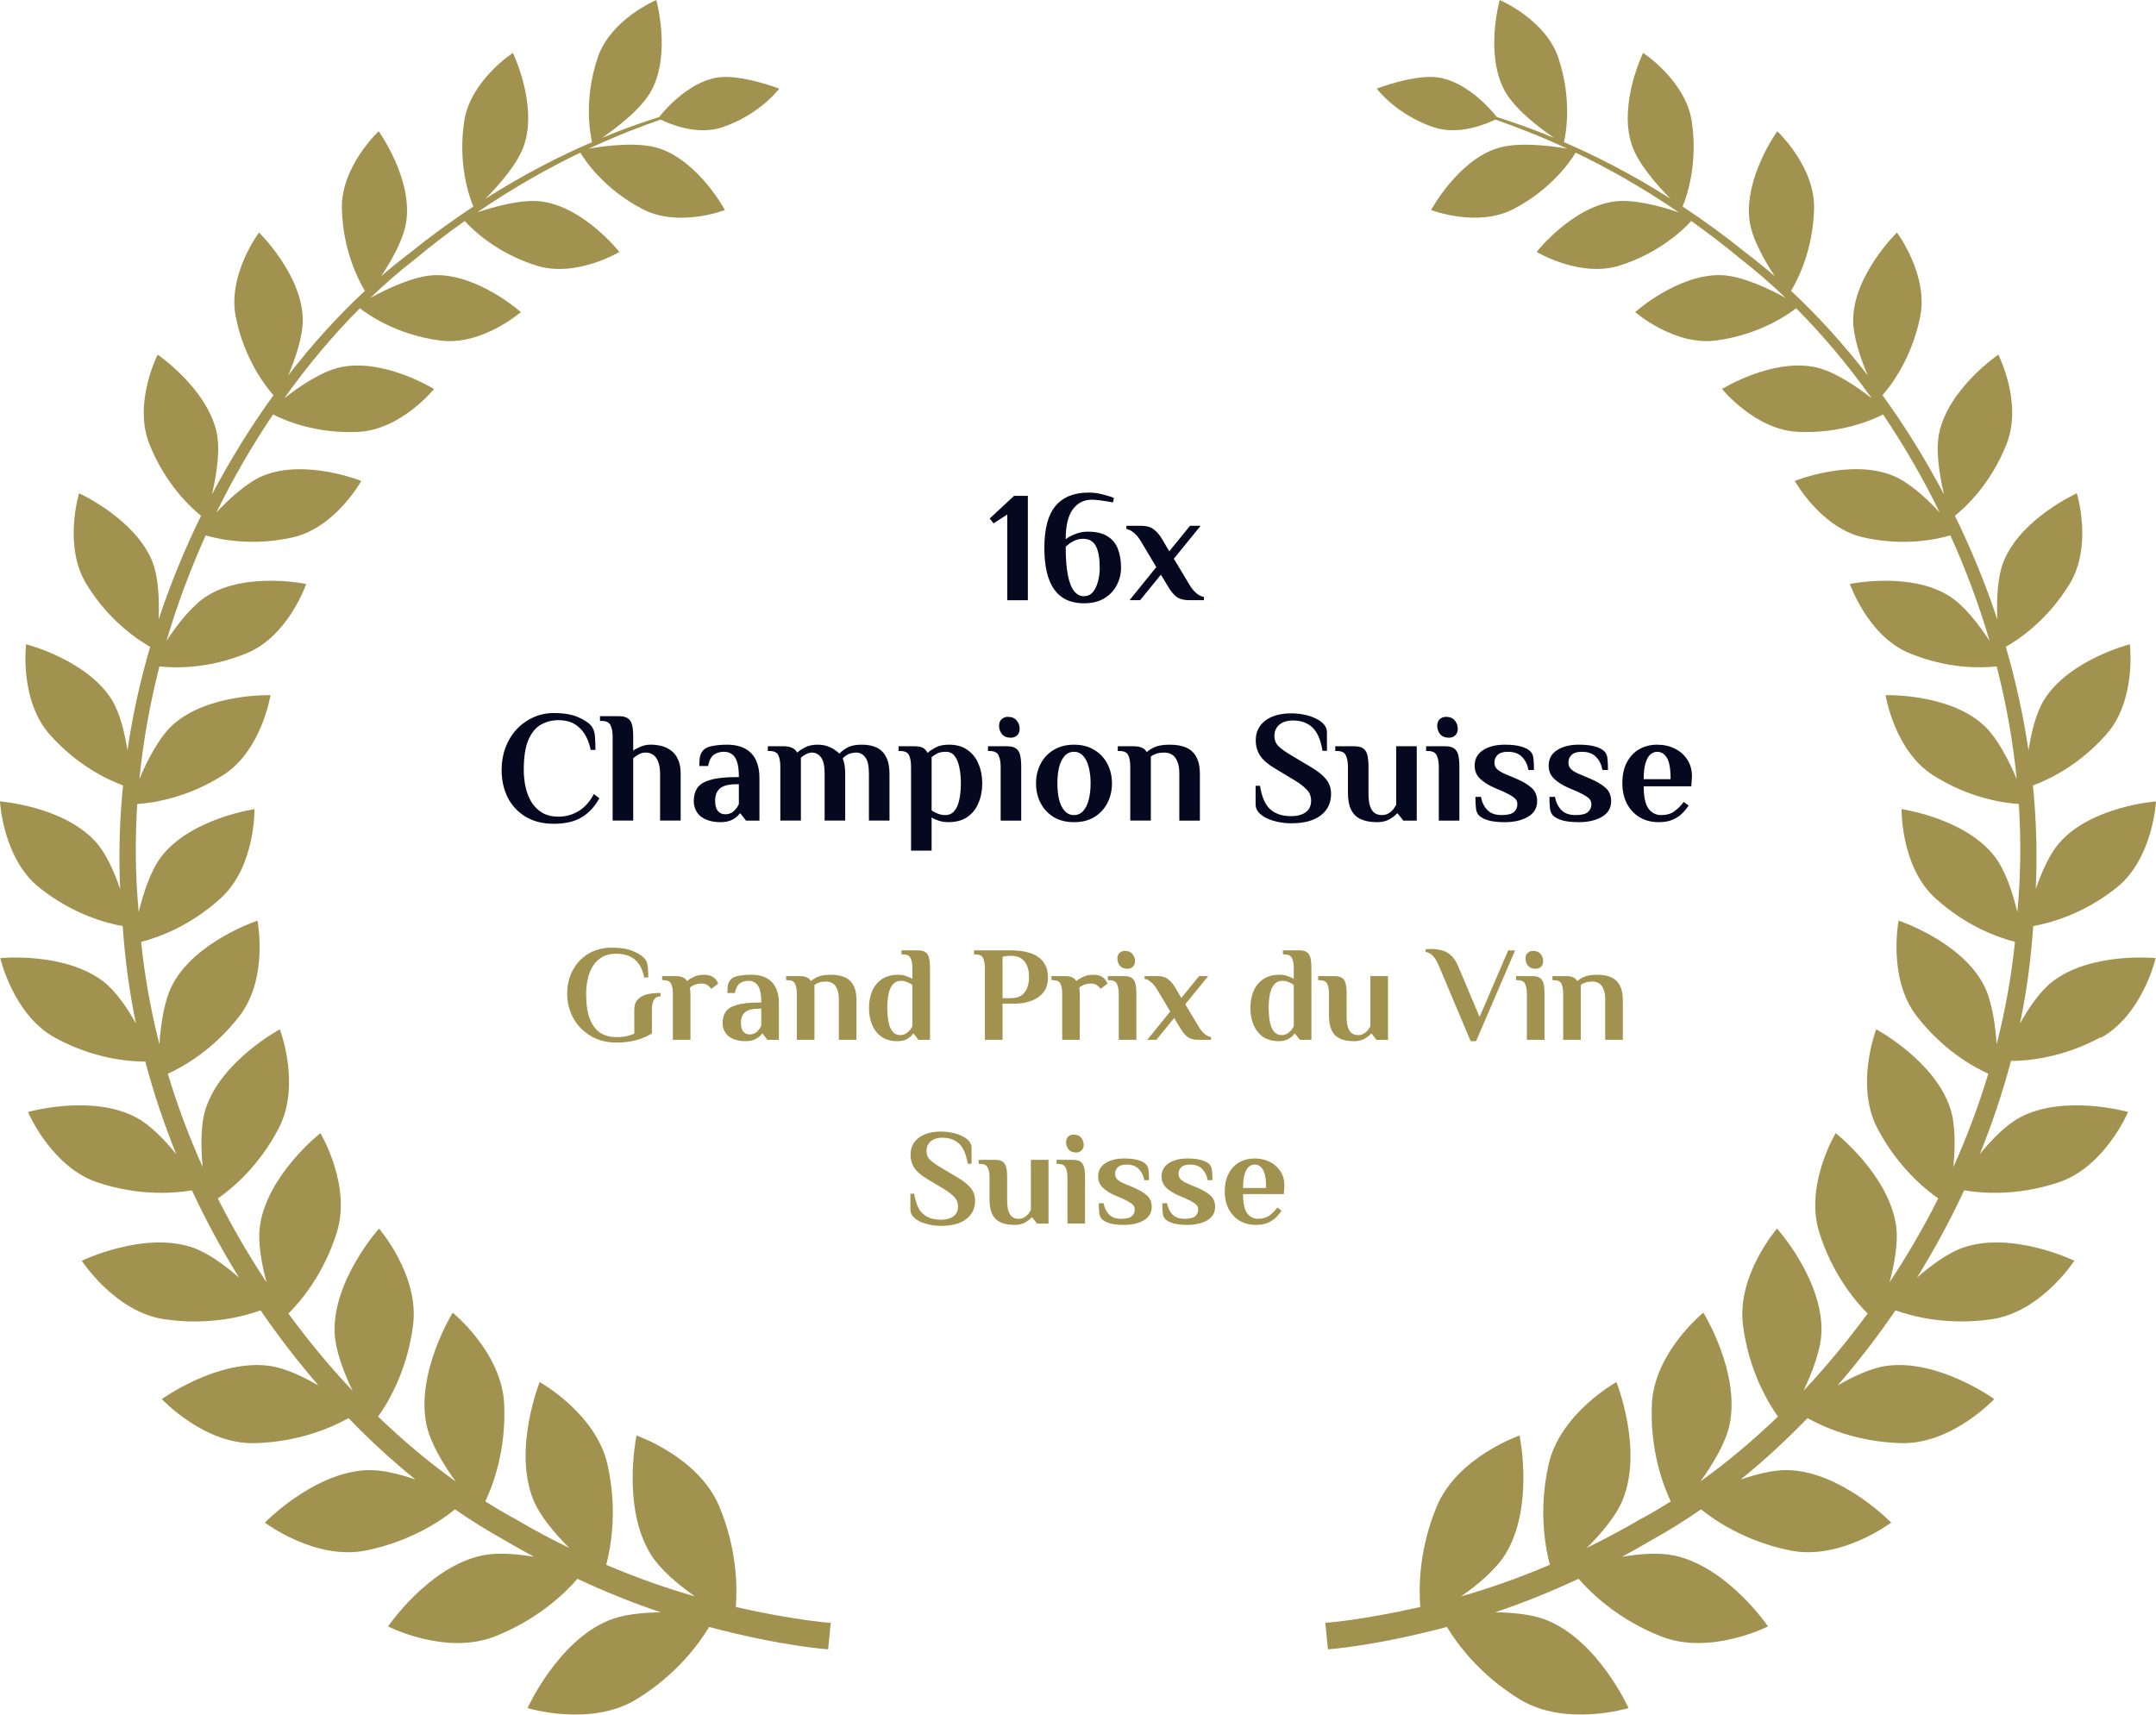 <svg xmlns="http://www.w3.org/2000/svg" xmlns:xlink="http://www.w3.org/1999/xlink" id="Ebene_1" viewBox="0 0 176 140"><defs><clipPath id="clippath"><rect y="0" width="176" height="140" fill="none"></rect></clipPath></defs><g clip-path="url(#clippath)"><g><path d="M171.492,84.734c3.409-1.863,4.48-6.506,4.48-6.506,0,0-5.271-.54-8.446,1.935-.999.774-1.916,2.132-2.627,3.401.54-2.6.9-5.255,1.08-7.954,1.241-.216,4.029-.918,6.809-3.14,2.977-2.376,3.211-7.036,3.211-7.036,0,0-5.172.378-7.817,3.302-.854.945-1.52,2.465-1.996,3.851.134-2.852.045-5.678-.234-8.458,1.178-.432,3.724-1.584,6.008-4.184,2.465-2.798,1.907-7.342,1.907-7.342,0,0-4.938,1.251-6.989,4.517-.674,1.08-1.061,2.699-1.286,4.139-.432-2.879-1.052-5.705-1.853-8.449.989-.558,3.373-2.114,5.208-5.129,1.907-3.122.594-7.405.594-7.405,0,0-4.552,2.042-5.973,5.552-.531,1.305-.585,3.221-.522,4.751-.971-2.933-2.14-5.768-3.463-8.467.81-.648,2.942-2.573,4.237-5.903,1.304-3.338-.693-7.252-.693-7.252,0,0-4.038,2.744-4.821,6.371-.315,1.458.027,3.527.387,5.039-1.52-2.879-3.202-5.597-5.019-8.098.683-.774,2.383-2.996,3.076-6.398.693-3.446-1.898-6.884-1.898-6.884,0,0-3.436,3.338-3.571,6.973-.054,1.431.594,3.293,1.188,4.688-1.988-2.564-4.093-4.886-6.261-6.901.522-.864,1.799-3.293,1.88-6.713.081-3.446-3.004-6.317-3.004-6.317,0,0-2.743,3.806-2.258,7.333.198,1.458,1.233,3.257,2.06,4.508-.774-.666-1.556-1.305-2.339-1.899-1.763-1.422-3.499-2.681-5.19-3.797.306-.738,1.278-3.419.747-6.955-.504-3.338-3.976-5.588-3.976-5.588,0,0-2.006,4.139-.935,7.468.504,1.575,2.141,3.392,3.175,4.436-3.157-2.007-6.107-3.5-8.698-4.616.162-.684.684-3.491-.459-6.892C126.159,1.584,122.426,0,122.426,0c0,0-1.223,4.337.378,7.36.809,1.53,2.905,3.113,4.057,3.896-1.772-.738-3.355-1.287-4.669-1.701-.395-.504-2.338-2.816-4.713-3.221-1.898-.324-5.091.9-5.091.9,0,0,1.529,2.088,4.623,3.149,2.078.711,4.363-.279,5.055-.621,1.601.558,3.598,1.314,5.874,2.375-1.331-.225-4.048-.585-5.739-.027-3.247,1.062-5.379,5.039-5.379,5.039,0,0,3.778,1.449,6.711-.072,3.139-1.629,4.704-3.968,5.091-4.616,2.545,1.224,5.405,2.816,8.419,4.877-1.395-.477-3.697-1.116-5.307-.882-3.454.495-6.297,4.112-6.297,4.112,0,0,3.544,2.133,6.764,1.116,3.266-1.026,5.235-2.951,5.856-3.644,1.331.954,2.698,1.989,4.075,3.131,1.223.954,2.446,2.016,3.643,3.158-1.314-.72-3.553-1.809-5.244-1.863-3.553-.117-7.052,3.014-7.052,3.014,0,0,3.184,2.771,6.593,2.321,3.499-.459,5.819-2.069,6.548-2.636,2.159,2.168,4.237,4.643,6.17,7.351-1.214-.945-3.058-2.213-4.596-2.537-3.553-.747-7.618,1.782-7.618,1.782,0,0,2.707,3.347,6.215,3.5,3.436.153,5.981-.945,6.926-1.422,1.682,2.493,3.238,5.165,4.623,7.999-1.043-1.125-2.5-2.474-3.85-3.014-3.436-1.386-7.978.441-7.978.441,0,0,2.123,3.842,5.622,4.616,3.292.738,5.963.162,7.079-.171,1.241,2.753,2.329,5.642,3.202,8.62-.855-1.305-2.069-2.906-3.319-3.68-3.211-1.997-8.087-.972-8.087-.972,0,0,1.458,4.238,4.831,5.642,3.175,1.323,5.963,1.224,7.15,1.089.774,2.987,1.323,6.065,1.637,9.196-.629-1.485-1.592-3.401-2.743-4.436-2.869-2.573-7.96-2.411-7.96-2.411,0,0,.71,4.517,3.858,6.524,2.978,1.908,5.811,2.285,7.016,2.358.189,2.906.162,5.858-.117,8.827-.377-1.548-.98-3.428-1.879-4.571-2.429-3.104-7.574-3.833-7.574-3.833,0,0-.081,4.661,2.725,7.243,2.582,2.375,5.289,3.275,6.531,3.59-.288,2.852-.801,5.642-1.494,8.359-.108-1.611-.386-3.581-1.079-4.886-1.889-3.545-6.926-5.201-6.926-5.201,0,0-.908,4.67,1.448,7.756,2.15,2.807,4.669,4.193,5.874,4.742-.792,2.618-1.745,5.165-2.852,7.621.153-1.584.189-3.455-.251-4.796-1.278-3.896-6.045-6.452-6.045-6.452,0,0-1.745,4.535.081,8.053,1.628,3.131,3.841,4.958,4.983,5.759-1.205,2.385-2.536,4.67-3.975,6.839.404-1.512.728-3.266.53-4.625-.593-4.139-4.929-7.549-4.929-7.549,0,0-2.554,4.247-1.34,8.107,1.061,3.392,2.932,5.605,3.949,6.622-1.655,2.25-3.409,4.364-5.235,6.308.71-1.494,1.412-3.311,1.466-4.787.135-4.265-3.625-8.458-3.625-8.458,0,0-3.319,3.815-2.779,7.909.476,3.68,2.014,6.263,2.851,7.441-2.06,1.98-4.174,3.753-6.323,5.291.998-1.385,2.059-3.131,2.374-4.625.891-4.265-2.141-9.151-2.141-9.151,0,0-4.011,3.249-4.2,7.46-.171,3.752.908,6.613,1.538,7.954-.828.522-1.646,1.008-2.474,1.449-1.493.872-2.959,1.646-4.38,2.348,1.178-1.17,2.411-2.618,2.95-3.968,1.655-4.13-.53-9.574-.53-9.574,0,0-4.606,2.546-5.541,6.749-.819,3.662-.288,6.676.108,8.17-2.618,1.115-5.055,1.952-7.25,2.582,1.376-.963,2.833-2.186,3.607-3.428,2.393-3.86,1.169-9.709,1.169-9.709,0,0-5.082,1.746-6.764,5.804-1.457,3.509-1.466,6.613-1.34,8.197-4.857,1.098-7.753,1.296-7.753,1.296l.107,1.079.108,1.08s3.706-.234,9.715-1.826c.8,1.331,2.644,3.896,5.945,5.911,3.742,2.286,8.878.711,8.878.711,0,0-2.456-5.462-6.656-7.171-1.169-.477-2.734-.63-4.219-.648,2.105-.711,4.39-1.611,6.8-2.736.99,1.143,3.212,3.33,6.764,4.715,4.003,1.566,8.698-.827,8.698-.827,0,0-3.292-4.85-7.645-5.786-1.223-.261-2.798-.144-4.264.099.819-.441,1.646-.909,2.483-1.404,1.322-.729,2.644-1.556,3.958-2.465,1.178.944,3.669,2.627,7.276,3.356,4.129.837,8.248-2.277,8.248-2.277,0,0-4.002-4.121-8.356-4.283-1.178-.045-2.608.315-3.93.765,1.862-1.502,3.687-3.185,5.459-5.012,1.269.711,3.985,1.953,7.664,2.043,4.129.099,7.574-3.599,7.574-3.599,0,0-4.57-3.294-8.797-2.709-1.251.171-2.717.864-3.994,1.602,1.664-1.917,3.247-3.968,4.731-6.137,1.269.459,4.192,1.278,7.898.72,4.002-.603,6.701-4.769,6.701-4.769,0,0-4.965-2.402-8.95-1.116-1.295.414-2.716,1.467-3.895,2.493,1.403-2.268,2.699-4.652,3.85-7.127,1.313.225,4.263.513,7.735-.657,3.76-1.269,5.649-5.741,5.649-5.741,0,0-5.199-1.476-8.824.441-1.151.612-2.329,1.836-3.283,3.005.999-2.465,1.853-5.003,2.546-7.612,1.313,0,4.2-.234,7.339-1.944l-.009.054Z" fill="#a2924f"></path><path d="M11.846,86.624c.693,2.609,1.547,5.156,2.545,7.612-.953-1.17-2.132-2.393-3.283-3.005-3.625-1.917-8.824-.441-8.824-.441,0,0,1.889,4.472,5.649,5.741,3.472,1.17,6.422.882,7.735.657,1.151,2.474,2.438,4.858,3.85,7.127-1.178-1.026-2.6-2.07-3.895-2.493-3.985-1.286-8.95,1.116-8.95,1.116,0,0,2.698,4.157,6.701,4.769,3.697.558,6.62-.252,7.897-.72,1.484,2.169,3.076,4.22,4.731,6.137-1.286-.738-2.743-1.431-3.994-1.602-4.227-.585-8.797,2.709-8.797,2.709,0,0,3.445,3.707,7.574,3.599,3.679-.09,6.404-1.332,7.663-2.043,1.763,1.827,3.598,3.501,5.46,5.012-1.322-.459-2.752-.81-3.931-.765-4.354.162-8.356,4.283-8.356,4.283,0,0,4.12,3.114,8.248,2.277,3.616-.729,6.107-2.411,7.277-3.356,1.313.909,2.635,1.736,3.958,2.465.837.495,1.664.963,2.483,1.404-1.457-.243-3.031-.369-4.264-.099-4.345.936-7.646,5.786-7.646,5.786,0,0,4.686,2.393,8.698.827,3.553-1.394,5.775-3.572,6.764-4.715,2.402,1.125,4.686,2.025,6.8,2.736-1.484.018-3.058.171-4.218.648-4.201,1.709-6.656,7.171-6.656,7.171,0,0,5.136,1.575,8.878-.711,3.301-2.015,5.145-4.58,5.945-5.911,6.018,1.592,9.714,1.826,9.714,1.826l.108-1.08.108-1.079s-2.896-.198-7.753-1.296c.126-1.584.117-4.688-1.34-8.197-1.682-4.058-6.764-5.804-6.764-5.804,0,0-1.232,5.858,1.169,9.709.774,1.242,2.231,2.465,3.607,3.428-2.195-.63-4.632-1.467-7.25-2.582.396-1.494.927-4.508.108-8.17-.936-4.203-5.541-6.749-5.541-6.749,0,0-2.177,5.444-.531,9.574.54,1.35,1.772,2.798,2.95,3.968-1.43-.693-2.887-1.467-4.38-2.348-.828-.45-1.655-.936-2.474-1.449.63-1.341,1.709-4.202,1.538-7.954-.189-4.211-4.201-7.46-4.201-7.46,0,0-3.031,4.886-2.141,9.151.315,1.494,1.376,3.24,2.375,4.625-2.15-1.538-4.272-3.311-6.323-5.291.837-1.169,2.375-3.761,2.851-7.441.54-4.094-2.779-7.909-2.779-7.909,0,0-3.76,4.193-3.625,8.458.045,1.476.756,3.293,1.466,4.787-1.835-1.944-3.589-4.049-5.235-6.308,1.025-1.017,2.887-3.23,3.949-6.622,1.214-3.86-1.34-8.107-1.34-8.107,0,0-4.336,3.41-4.929,7.549-.198,1.359.126,3.113.531,4.625-1.439-2.169-2.77-4.454-3.976-6.839,1.142-.792,3.364-2.618,4.983-5.759,1.826-3.518.081-8.053.081-8.053,0,0-4.767,2.555-6.044,6.452-.441,1.341-.405,3.212-.252,4.796-1.106-2.457-2.06-4.994-2.851-7.621,1.214-.549,3.724-1.935,5.873-4.742,2.366-3.086,1.448-7.756,1.448-7.756,0,0-5.037,1.656-6.926,5.201-.693,1.296-.972,3.275-1.079,4.886-.693-2.717-1.205-5.507-1.493-8.359,1.241-.306,3.94-1.215,6.53-3.59,2.806-2.583,2.725-7.243,2.725-7.243,0,0-5.145.738-7.573,3.833-.899,1.143-1.502,3.032-1.88,4.571-.279-2.969-.306-5.921-.117-8.827,1.196-.072,4.03-.459,7.016-2.358,3.148-2.007,3.859-6.524,3.859-6.524,0,0-5.091-.162-7.96,2.411-1.151,1.035-2.114,2.951-2.743,4.436.315-3.131.873-6.209,1.637-9.196,1.187.135,3.967.234,7.151-1.089,3.382-1.404,4.83-5.642,4.83-5.642,0,0-4.884-1.026-8.086.972-1.241.774-2.465,2.375-3.319,3.68.873-2.978,1.961-5.867,3.202-8.62,1.115.333,3.787.9,7.079.171,3.499-.783,5.622-4.616,5.622-4.616,0,0-4.533-1.818-7.978-.441-1.34.54-2.797,1.89-3.85,3.014,1.385-2.825,2.941-5.507,4.623-7.999.935.477,3.481,1.584,6.926,1.422,3.508-.153,6.215-3.5,6.215-3.5,0,0-4.066-2.528-7.628-1.782-1.538.324-3.382,1.584-4.596,2.537,1.934-2.717,4.012-5.183,6.17-7.351.729.567,3.049,2.177,6.548,2.636,3.418.45,6.593-2.321,6.593-2.321,0,0-3.499-3.131-7.052-3.014-1.691.054-3.931,1.143-5.244,1.863,1.196-1.152,2.411-2.205,3.643-3.158,1.376-1.143,2.734-2.187,4.075-3.131.621.693,2.59,2.618,5.856,3.644,3.22,1.017,6.764-1.116,6.764-1.116,0,0-2.842-3.617-6.296-4.112-1.619-.234-3.913.414-5.307.882,3.013-2.061,5.874-3.653,8.419-4.877.387.648,1.952,2.987,5.091,4.616,2.932,1.53,6.71.072,6.71.072,0,0-2.132-3.977-5.379-5.039-1.7-.558-4.407-.207-5.739.027,2.267-1.053,4.264-1.818,5.874-2.375.693.342,2.977,1.332,5.055.621,3.094-1.062,4.623-3.149,4.623-3.149,0,0-3.193-1.224-5.091-.9-2.375.405-4.317,2.717-4.713,3.221-1.322.414-2.896.963-4.668,1.701,1.142-.783,3.247-2.366,4.057-3.896C54.796,4.337,53.573,0,53.573,0,53.573,0,49.84,1.575,48.787,4.715c-1.142,3.401-.612,6.209-.459,6.892-2.59,1.116-5.541,2.609-8.698,4.616,1.034-1.044,2.671-2.861,3.175-4.436,1.07-3.32-.936-7.468-.936-7.468,0,0-3.472,2.25-3.976,5.588-.531,3.527.432,6.209.747,6.955-1.691,1.116-3.427,2.375-5.19,3.797-.783.594-1.565,1.224-2.339,1.899.837-1.251,1.862-3.05,2.06-4.508.486-3.527-2.258-7.333-2.258-7.333,0,0-3.085,2.87-3.004,6.317.081,3.419,1.358,5.849,1.88,6.713-2.168,2.016-4.281,4.337-6.26,6.901.594-1.386,1.232-3.257,1.187-4.688-.135-3.635-3.571-6.973-3.571-6.973,0,0-2.59,3.437-1.898,6.884.684,3.41,2.393,5.624,3.076,6.398-1.808,2.501-3.499,5.219-5.019,8.098.351-1.512.702-3.572.387-5.039-.782-3.626-4.821-6.371-4.821-6.371,0,0-1.997,3.914-.693,7.252,1.304,3.329,3.427,5.255,4.236,5.903-1.322,2.699-2.491,5.525-3.463,8.467.063-1.53,0-3.446-.522-4.751-1.43-3.5-5.972-5.552-5.972-5.552,0,0-1.313,4.283.594,7.405,1.835,3.014,4.219,4.571,5.208,5.129-.8,2.735-1.43,5.561-1.853,8.449-.225-1.431-.612-3.059-1.286-4.139-2.051-3.266-6.989-4.517-6.989-4.517,0,0-.558,4.535,1.907,7.342,2.285,2.591,4.83,3.752,6.008,4.184-.279,2.78-.369,5.606-.234,8.458-.477-1.386-1.142-2.906-1.997-3.851-2.644-2.924-7.816-3.302-7.816-3.302,0,0,.234,4.661,3.211,7.036,2.779,2.223,5.568,2.924,6.809,3.14.18,2.699.54,5.354,1.079,7.954-.711-1.278-1.637-2.627-2.626-3.401-3.175-2.465-8.446-1.935-8.446-1.935,0,0,1.061,4.643,4.479,6.506,3.139,1.71,6.026,1.944,7.34,1.944v-.054Z" fill="#a2924f"></path><path d="M45.21,67.258c-.904,0-1.675-.194-2.312-.581-.637-.387-1.124-.913-1.459-1.576-.327-.663-.491-1.408-.491-2.234,0-.654.103-1.261.31-1.821.215-.568.517-1.063.904-1.485.388-.422.84-.749,1.356-.981.517-.241,1.08-.362,1.692-.362.809,0,1.459.108,1.95.323.499.207.87.448,1.111.723.172.224.271.512.297.865.026.353.039.719.039,1.098h-.387c-.164-.784-.465-1.382-.904-1.795-.431-.422-1.003-.633-1.718-.633-.525,0-1.003.121-1.434.362-.431.241-.775.659-1.033,1.253-.25.585-.375,1.403-.375,2.454,0,.491.052.964.155,1.421.103.456.267.865.491,1.227.232.362.525.646.878.852.362.207.801.31,1.317.31.594,0,1.145-.155,1.653-.465.508-.319.917-.779,1.227-1.382l.452.349c-.405.715-.9,1.24-1.485,1.576-.585.336-1.33.504-2.234.504ZM50.011,67v-6.845c0-.387-.056-.697-.168-.93-.103-.241-.349-.362-.736-.362h-.129v-.387h1.55c.301,0,.534.052.697.155.172.103.293.275.362.516.069.241.103.577.103,1.007v1.136c.146-.112.344-.22.594-.323.258-.112.534-.168.827-.168s.581.035.865.103c.293.069.56.194.801.375.241.172.431.413.568.723.146.301.22.689.22,1.162v3.836h-1.679v-3.771c0-.448-.056-.801-.168-1.059-.103-.258-.245-.443-.426-.555-.172-.112-.362-.168-.568-.168-.224,0-.431.056-.62.168-.181.112-.319.207-.413.284v5.101h-1.679ZM58.831,67.129c-.362,0-.68-.043-.956-.129-.267-.086-.495-.202-.685-.349-.181-.155-.319-.34-.413-.555-.095-.215-.142-.452-.142-.71,0-.413.095-.762.284-1.046.198-.293.551-.512,1.059-.659.508-.155,1.223-.233,2.144-.233h.194c0-.516-.047-.925-.142-1.227-.095-.301-.237-.517-.426-.646-.181-.129-.4-.194-.659-.194-.293,0-.555.073-.788.22-.232.146-.4.461-.504.943h-.71c0-.224.013-.452.039-.684.034-.232.129-.435.284-.607s.409-.288.762-.349c.362-.069.753-.103,1.175-.103s.796.056,1.124.168c.327.112.603.28.826.504.233.224.405.508.517.852.12.336.181.732.181,1.188v3.487h-1.098l-.452-.581h-.065c-.112.181-.301.344-.568.491s-.594.219-.981.219ZM59.218,66.483c.284,0,.521-.095.71-.284.189-.189.319-.375.387-.555v-1.614h-.194c-.62,0-1.068.112-1.343.336-.267.224-.4.564-.4,1.02,0,.362.073.637.219.826.155.181.362.271.62.271ZM63.701,67v-4.391c0-.387-.052-.697-.155-.93-.103-.241-.349-.362-.736-.362h-.129v-.387h1.279c.258,0,.482.039.671.116.189.069.332.194.426.375h.052c.155-.138.366-.275.633-.413.275-.138.607-.207.994-.207.327,0,.611.047.852.142.241.086.439.189.594.31.164.112.275.207.336.284.172-.189.396-.357.671-.504.276-.155.663-.233,1.162-.233.482,0,.891.082,1.227.245.336.164.59.422.762.775.181.344.271.796.271,1.356v3.823h-1.679v-3.836c0-.628-.099-1.072-.297-1.33-.198-.258-.443-.387-.736-.387-.241,0-.461.047-.659.142-.189.095-.34.211-.452.349.069.129.121.306.155.529.035.215.052.452.052.71v3.823h-1.679v-3.836c0-.628-.099-1.072-.297-1.33-.198-.258-.443-.387-.736-.387-.164,0-.331.047-.504.142-.164.086-.297.177-.4.271v5.14h-1.679ZM74.371,69.454v-6.845c0-.387-.052-.697-.155-.93-.103-.241-.349-.362-.736-.362h-.129v-.387h1.278c.293,0,.521.039.685.116.172.077.306.22.4.426.155-.138.375-.284.659-.439.284-.155.65-.233,1.098-.233.603,0,1.102.142,1.498.426.405.276.706.654.904,1.137.207.474.31,1.007.31,1.601,0,.585-.103,1.119-.31,1.601-.198.482-.504.865-.917,1.149-.405.276-.921.413-1.55.413-.284,0-.551-.043-.801-.129-.241-.077-.426-.164-.555-.258v2.712h-1.679ZM77.147,66.548c.327,0,.581-.112.762-.336.189-.224.323-.529.4-.917.086-.396.129-.84.129-1.33,0-.499-.043-.943-.129-1.33-.077-.387-.207-.693-.387-.917-.172-.224-.409-.336-.71-.336-.293,0-.529.047-.71.142-.181.095-.331.194-.452.297v4.339c.103.086.258.172.465.258.207.086.418.129.633.129ZM81.686,67v-4.391c0-.387-.056-.697-.168-.93-.103-.241-.349-.362-.736-.362h-.129v-.387h1.55c.301,0,.534.052.697.155.172.103.293.276.362.517.069.241.103.577.103,1.007v4.391h-1.679ZM82.525,60.233c-.327,0-.573-.099-.736-.297-.155-.198-.232-.426-.232-.684,0-.224.069-.4.207-.53.138-.129.306-.194.504-.194.327,0,.568.099.723.297.164.198.245.426.245.684,0,.224-.069.4-.207.53-.138.129-.306.194-.504.194ZM87.673,67.129c-.637,0-1.188-.138-1.653-.413-.465-.284-.822-.667-1.072-1.149-.25-.482-.374-1.016-.374-1.601,0-.594.125-1.128.374-1.601.25-.482.607-.861,1.072-1.137.465-.284,1.016-.426,1.653-.426.646,0,1.197.142,1.653.426.465.276.822.654,1.072,1.137.25.474.375,1.007.375,1.601,0,.585-.125,1.119-.375,1.601-.25.482-.607.865-1.072,1.149-.456.276-1.007.413-1.653.413ZM87.673,66.548c.301,0,.551-.112.749-.336.207-.224.357-.529.452-.917.103-.396.155-.84.155-1.33,0-.499-.052-.943-.155-1.33-.095-.387-.245-.693-.452-.917-.198-.224-.448-.336-.749-.336s-.555.112-.762.336c-.198.224-.349.529-.452.917-.095.388-.142.831-.142,1.33,0,.491.047.934.142,1.33.103.387.254.693.452.917.207.224.461.336.762.336ZM92.267,67v-4.391c0-.387-.052-.697-.155-.93-.103-.241-.349-.362-.736-.362h-.129v-.387h1.278c.293,0,.521.039.685.116.172.069.306.189.4.362.155-.146.375-.284.659-.413.293-.129.702-.194,1.227-.194.542,0,.994.082,1.356.245.362.164.633.422.814.775.189.344.284.796.284,1.356v3.823h-1.679v-3.836c0-.422-.056-.758-.168-1.007-.103-.25-.245-.431-.426-.542-.181-.112-.392-.168-.633-.168s-.456.03-.646.09c-.181.06-.331.138-.452.232v5.23h-1.679ZM105.417,67.22c-.353,0-.702-.035-1.046-.103-.344-.069-.659-.168-.943-.297-.284-.138-.512-.301-.684-.491-.164-.198-.246-.418-.246-.659v-1.511h.362c.138.895.413,1.533.826,1.911.422.379.995.568,1.718.568.327,0,.611-.047.853-.142.249-.095.439-.232.568-.413.138-.189.206-.422.206-.697,0-.37-.12-.676-.361-.917-.233-.25-.556-.499-.969-.749l-1.588-.956c-.586-.344-.999-.697-1.24-1.059-.241-.362-.362-.779-.362-1.253,0-.68.259-1.218.775-1.614.525-.396,1.231-.594,2.118-.594.353,0,.702.035,1.046.103.345.069.659.172.943.31.284.129.508.288.672.478.172.189.258.409.258.659v1.511h-.362c-.146-.895-.422-1.533-.826-1.911-.405-.379-.934-.568-1.589-.568-.31,0-.581.052-.813.155-.224.103-.396.25-.517.439-.121.181-.181.4-.181.659,0,.362.121.654.362.878.249.224.577.456.981.697l1.589.943c.585.344,1.011.685,1.278,1.02.276.327.414.728.414,1.201,0,.741-.28,1.326-.84,1.756-.559.431-1.36.646-2.402.646ZM112.424,67.129c-.534,0-.982-.082-1.343-.245-.353-.164-.616-.422-.788-.775-.172-.353-.258-.805-.258-1.356v-2.144c0-.387-.056-.697-.168-.93-.104-.241-.349-.362-.736-.362h-.13v-.387h1.55c.302,0,.534.052.698.155.172.103.292.276.361.517.069.241.104.577.104,1.007v2.157c0,.448.043.801.129,1.059s.211.443.374.555c.164.112.362.168.594.168.207,0,.388-.047.543-.142.155-.095.284-.207.387-.336.104-.138.181-.258.233-.362v-4.778h1.679v6.07h-1.098l-.452-.581h-.065c-.163.181-.379.344-.646.491-.266.146-.589.219-.968.219ZM117.453,67v-4.391c0-.387-.056-.697-.168-.93-.103-.241-.348-.362-.736-.362h-.129v-.387h1.55c.301,0,.534.052.697.155.172.103.293.276.362.517.069.241.103.577.103,1.007v4.391h-1.679ZM118.293,60.233c-.327,0-.573-.099-.736-.297-.155-.198-.233-.426-.233-.684,0-.224.069-.4.207-.53.138-.129.305-.194.503-.194.328,0,.569.099.724.297.163.198.245.426.245.684,0,.224-.069.4-.207.53-.137.129-.305.194-.503.194ZM122.834,67.129c-.534,0-.973-.047-1.318-.142-.336-.095-.59-.224-.762-.387-.155-.146-.245-.357-.271-.633-.026-.275-.039-.577-.039-.904h.452c.069.413.237.766.504,1.059.267.284.659.426,1.175.426.482,0,.818-.082,1.008-.245.189-.172.284-.383.284-.633s-.112-.448-.336-.594c-.224-.155-.499-.306-.827-.452l-.671-.284c-.517-.224-.921-.478-1.214-.762s-.439-.637-.439-1.059c0-.56.232-.986.697-1.279.465-.293,1.051-.439,1.757-.439.533,0,.968.047,1.304.142.344.095.603.224.775.387.155.146.245.357.271.633.026.276.039.577.039.904h-.452c-.069-.413-.237-.762-.504-1.046-.267-.293-.659-.439-1.175-.439-.388,0-.667.086-.84.258-.172.164-.258.37-.258.62,0,.233.082.422.245.568.164.138.388.267.672.388l.775.323c.594.25,1.042.512,1.343.788.301.267.452.629.452,1.085,0,.56-.25.986-.749,1.279-.499.293-1.132.439-1.898.439ZM128.875,67.129c-.534,0-.973-.047-1.318-.142-.335-.095-.589-.224-.762-.387-.155-.146-.245-.357-.271-.633-.026-.275-.038-.577-.038-.904h.452c.068.413.236.766.503,1.059.267.284.659.426,1.175.426.483,0,.818-.082,1.008-.245.189-.172.284-.383.284-.633s-.112-.448-.336-.594c-.224-.155-.499-.306-.826-.452l-.672-.284c-.517-.224-.921-.478-1.214-.762s-.439-.637-.439-1.059c0-.56.232-.986.697-1.279.465-.293,1.051-.439,1.757-.439.534,0,.968.047,1.304.142.345.095.603.224.775.387.155.146.245.357.271.633.026.276.039.577.039.904h-.452c-.069-.413-.237-.762-.504-1.046-.267-.293-.658-.439-1.175-.439-.387,0-.667.086-.839.258-.173.164-.259.37-.259.62,0,.233.082.422.246.568.163.138.387.267.671.388l.775.323c.594.25,1.042.512,1.343.788.302.267.452.629.452,1.085,0,.56-.249.986-.749,1.279-.499.293-1.132.439-1.898.439ZM135.407,67.129c-.603,0-1.128-.138-1.576-.413-.448-.275-.792-.65-1.033-1.124-.241-.482-.362-1.025-.362-1.627,0-.689.125-1.266.375-1.73.249-.474.59-.831,1.02-1.072.431-.241.913-.362,1.447-.362s1.015.108,1.446.323c.43.215.771.517,1.02.904.25.387.375.839.375,1.356l-.052.814h-3.887c0,.852.129,1.459.387,1.821.267.353.612.529,1.033.529.448,0,.81-.103,1.085-.31.284-.207.538-.461.762-.762l.401.297c-.121.189-.285.392-.491.607-.198.207-.457.383-.775.53-.31.146-.702.219-1.175.219ZM134.18,63.616h2.195c0-.852-.103-1.438-.31-1.756-.198-.319-.46-.478-.787-.478-.19,0-.371.069-.543.207-.163.138-.297.37-.4.697-.104.319-.155.762-.155,1.33Z" fill="#060820"></path><path d="M50.285,85.121c-.576,0-1.107-.1-1.594-.299-.48-.207-.9-.491-1.262-.852-.354-.362-.631-.782-.83-1.262-.199-.487-.299-1.011-.299-1.572,0-.708.151-1.347.454-1.915.303-.568.727-1.018,1.273-1.35.554-.332,1.195-.498,1.926-.498.694,0,1.262.092,1.705.277.443.177.767.384.974.62.148.185.233.424.255.72.022.295.033.568.033.819h-.332c-.14-.679-.399-1.17-.775-1.472-.376-.31-.886-.465-1.528-.465-.443,0-.819.089-1.129.266-.303.177-.554.421-.753.731-.192.31-.332.66-.421,1.052-.089.391-.133.797-.133,1.218,0,.893.107,1.598.321,2.114.221.517.517.886.886,1.107.369.214.779.321,1.229.321.332,0,.616-.026.852-.077.236-.052.45-.122.642-.21v-1.97c0-.155.022-.31.066-.465.052-.155.151-.299.299-.432.148-.14.362-.251.642-.332.288-.081.668-.122,1.14-.122v.277c-.251,0-.432.092-.542.277-.111.184-.166.443-.166.775v1.981c-.428.258-.882.447-1.361.565-.48.118-1.004.177-1.572.177ZM54.928,84.899v-3.764c0-.332-.044-.598-.133-.797-.089-.207-.299-.31-.631-.31h-.111v-.332h1.096c.251,0,.446.033.587.1.148.059.262.162.343.31.133-.118.314-.232.542-.343.236-.118.52-.177.852-.177.162,0,.31.019.443.055.133.037.247.092.343.166.125.089.218.196.277.321.066.125.1.184.1.177l-.565.432c-.066-.096-.166-.192-.299-.288-.125-.096-.281-.144-.465-.144-.236,0-.435.033-.598.1-.162.066-.292.148-.388.243.015.133.026.24.033.321.007.081.011.151.011.21v3.719h-1.439ZM60.872,85.01c-.31,0-.583-.037-.819-.111-.229-.074-.424-.173-.587-.299-.155-.133-.273-.292-.354-.476-.081-.184-.122-.387-.122-.609,0-.354.081-.653.243-.897.17-.251.472-.439.908-.565.435-.133,1.048-.199,1.838-.199h.166c0-.443-.041-.793-.122-1.052-.081-.258-.203-.443-.365-.553-.155-.111-.343-.166-.565-.166-.251,0-.476.063-.675.188-.199.125-.343.395-.432.808h-.609c0-.192.011-.387.033-.587.03-.199.111-.373.244-.52.133-.148.35-.247.653-.299.31-.059.646-.089,1.007-.089s.683.048.963.144c.28.096.517.24.708.432.199.192.347.435.443.731.103.288.155.627.155,1.018v2.989h-.941l-.387-.498h-.055c-.096.155-.258.295-.487.421-.229.126-.509.188-.841.188ZM61.204,84.457c.244,0,.446-.081.609-.243.162-.162.273-.321.332-.476v-1.384h-.166c-.531,0-.915.096-1.151.288-.229.192-.343.483-.343.875,0,.31.063.546.188.708.133.155.31.232.531.232ZM65.046,84.899v-3.764c0-.332-.044-.598-.133-.797-.089-.207-.299-.31-.631-.31h-.111v-.332h1.096c.251,0,.447.033.587.1.148.059.262.162.343.31.133-.126.321-.243.565-.354.251-.111.602-.166,1.052-.166.465,0,.852.07,1.162.21.31.14.542.362.697.664.162.295.243.683.243,1.162v3.277h-1.439v-3.288c0-.362-.048-.649-.144-.863-.089-.214-.21-.369-.365-.465-.155-.096-.336-.144-.542-.144s-.391.026-.553.078c-.155.052-.284.118-.387.199v4.483h-1.439ZM73.262,85.01c-.517,0-.948-.118-1.295-.354-.34-.244-.598-.572-.775-.985-.17-.413-.255-.871-.255-1.373,0-.509.085-.967.255-1.373.177-.413.443-.738.797-.974.354-.243.797-.365,1.328-.365.251,0,.472.037.664.111.199.066.365.14.498.221v-.886c0-.332-.048-.598-.144-.797-.089-.207-.299-.31-.631-.31h-.111v-.332h1.328c.258,0,.457.044.598.133.147.089.251.236.31.443.059.207.089.494.089.863v5.867h-.941l-.387-.498h-.055c-.096.148-.255.288-.476.421-.214.126-.48.188-.797.188ZM73.483,84.512c.177,0,.332-.041.465-.122.133-.081.244-.177.332-.288.089-.118.155-.221.199-.31v-3.376c-.103-.081-.236-.155-.398-.221-.162-.074-.343-.111-.542-.111-.273,0-.491.096-.653.288-.162.192-.28.454-.354.786-.066.332-.1.712-.1,1.14,0,.421.033.801.1,1.14.066.332.177.594.332.786.155.192.362.288.62.288ZM80.401,84.899v-5.867c0-.332-.048-.598-.144-.797-.089-.207-.299-.31-.631-.31h-.111v-.332h3.044c.199,0,.428.015.686.044.258.022.52.074.786.155.273.081.524.203.753.365.229.162.413.38.553.653.14.266.21.602.21,1.007,0,.384-.07.705-.21.963-.14.251-.321.454-.542.609-.214.155-.443.273-.686.354-.243.081-.476.137-.697.166-.214.022-.387.033-.52.033h-1.052v2.956h-1.439ZM81.84,81.501h.664c.192,0,.376-.026.554-.077.177-.052.336-.144.476-.277.14-.133.251-.31.332-.531.089-.229.133-.513.133-.852s-.044-.62-.133-.841c-.081-.229-.192-.406-.332-.531-.133-.133-.284-.225-.454-.277-.17-.052-.343-.077-.52-.077-.081,0-.181.004-.299.011-.111.007-.251.029-.421.066v3.387ZM86.71,84.899v-3.764c0-.332-.044-.598-.133-.797-.089-.207-.299-.31-.631-.31h-.111v-.332h1.096c.251,0,.446.033.587.1.148.059.262.162.343.31.133-.118.314-.232.542-.343.236-.118.52-.177.852-.177.162,0,.31.019.443.055.133.037.247.092.343.166.125.089.218.196.277.321.066.125.1.184.1.177l-.565.432c-.066-.096-.166-.192-.299-.288-.126-.096-.28-.144-.465-.144-.236,0-.435.033-.598.1s-.292.148-.387.243c.015.133.026.24.033.321.007.081.011.151.011.21v3.719h-1.439ZM91.326,84.899v-3.764c0-.332-.048-.598-.144-.797-.089-.207-.299-.31-.631-.31h-.111v-.332h1.328c.258,0,.458.044.598.133.148.089.251.236.31.443.059.207.089.494.089.863v3.764h-1.439ZM92.045,79.099c-.281,0-.491-.085-.631-.255-.133-.17-.199-.365-.199-.587,0-.192.059-.343.177-.454.118-.111.262-.166.432-.166.28,0,.487.085.62.255.14.17.21.365.21.587,0,.192-.059.343-.177.454-.118.111-.262.166-.432.166ZM93.657,84.899l1.871-2.314-1.063-1.782c-.155-.266-.325-.472-.509-.62-.177-.148-.351-.236-.52-.266v-.221h1.052c.362,0,.646.081.852.244.214.155.402.369.565.642l.531.897,1.45-1.782h.742l-1.871,2.302,1.074,1.793c.155.266.321.472.498.62.185.148.362.236.531.266v.221h-1.052c-.362,0-.649-.077-.863-.232-.207-.162-.391-.38-.553-.653l-.543-.897-1.45,1.782h-.742ZM104.396,85.01c-.517,0-.948-.118-1.295-.354-.34-.244-.598-.572-.775-.985-.17-.413-.255-.871-.255-1.373,0-.509.085-.967.255-1.373.177-.413.443-.738.797-.974.354-.243.797-.365,1.328-.365.251,0,.472.037.664.111.2.066.366.14.499.221v-.886c0-.332-.048-.598-.144-.797-.089-.207-.299-.31-.631-.31h-.111v-.332h1.328c.259,0,.458.044.598.133.148.089.251.236.31.443.059.207.089.494.089.863v5.867h-.941l-.388-.498h-.055c-.096.148-.255.288-.476.421-.214.126-.48.188-.797.188ZM104.617,84.512c.177,0,.332-.041.465-.122.133-.081.244-.177.332-.288.089-.118.155-.221.2-.31v-3.376c-.104-.081-.237-.155-.399-.221-.162-.074-.343-.111-.542-.111-.273,0-.491.096-.654.288-.162.192-.28.454-.354.786-.066.332-.099.712-.099,1.14,0,.421.033.801.099,1.14.067.332.177.594.332.786.155.192.362.288.62.288ZM110.538,85.01c-.457,0-.841-.07-1.151-.21-.303-.14-.528-.362-.675-.664-.148-.303-.222-.69-.222-1.162v-1.838c0-.332-.048-.598-.144-.797-.088-.207-.299-.31-.631-.31h-.11v-.332h1.328c.258,0,.458.044.598.133.147.089.251.236.31.443.059.207.088.494.088.863v1.849c0,.384.037.686.111.908.074.221.181.38.321.476.14.096.31.144.509.144.177,0,.332-.041.465-.122.133-.081.244-.177.332-.288.089-.118.155-.221.2-.31v-4.096h1.439v5.203h-.941l-.388-.498h-.055c-.14.155-.325.295-.554.421-.228.126-.505.188-.83.188ZM120.052,85.01l-2.579-6.122c-.178-.413-.351-.701-.521-.863-.162-.17-.354-.269-.575-.299v-.221c.029,0,.103-.004.221-.011.111-.007.192-.011.244-.011.258,0,.52.03.786.089.273.059.531.188.774.388.244.199.454.509.631.93l1.749,4.14,2.336-5.435h.565l-3.188,7.417h-.443ZM124.643,84.899v-3.764c0-.332-.048-.598-.144-.797-.088-.207-.299-.31-.631-.31h-.11v-.332h1.328c.258,0,.458.044.598.133.147.089.251.236.31.443.059.207.088.494.088.863v3.764h-1.439ZM125.363,79.099c-.281,0-.491-.085-.631-.255-.133-.17-.199-.365-.199-.587,0-.192.059-.343.177-.454.118-.111.262-.166.431-.166.281,0,.487.085.62.255.14.17.211.365.211.587,0,.192-.059.343-.178.454-.118.111-.262.166-.431.166ZM127.606,84.899v-3.764c0-.332-.045-.598-.133-.797-.089-.207-.299-.31-.631-.31h-.111v-.332h1.096c.251,0,.446.033.587.1.147.059.262.162.343.31.133-.126.321-.243.564-.354.251-.111.602-.166,1.052-.166.465,0,.852.07,1.162.21.31.14.543.362.698.664.162.295.243.683.243,1.162v3.277h-1.439v-3.288c0-.362-.048-.649-.144-.863-.088-.214-.21-.369-.365-.465-.155-.096-.336-.144-.542-.144s-.392.026-.554.078c-.155.052-.284.118-.387.199v4.483h-1.439ZM76.82,100.088c-.303,0-.602-.03-.897-.089-.295-.059-.565-.144-.808-.255-.243-.118-.439-.258-.587-.421-.14-.17-.21-.358-.21-.565v-1.295h.31c.118.767.354,1.314.709,1.638.362.325.852.487,1.472.487.28,0,.524-.041.731-.122.214-.081.376-.199.487-.354.118-.162.177-.362.177-.598,0-.317-.103-.579-.31-.786-.199-.214-.476-.428-.83-.642l-1.362-.819c-.502-.295-.856-.598-1.063-.908-.207-.31-.31-.668-.31-1.074,0-.583.221-1.044.664-1.384.45-.34,1.055-.509,1.815-.509.303,0,.601.03.897.089.295.059.565.148.808.266.244.111.435.247.576.41.148.162.221.351.221.565v1.295h-.31c-.126-.768-.362-1.314-.709-1.638-.347-.325-.801-.487-1.361-.487-.266,0-.498.044-.697.133-.192.089-.34.214-.443.376-.103.155-.155.343-.155.565,0,.31.103.561.31.753.214.192.494.391.841.598l1.362.808c.502.295.867.587,1.096.874.236.281.354.624.354,1.03,0,.635-.24,1.136-.72,1.506-.48.369-1.166.554-2.059.554ZM82.826,100.01c-.457,0-.841-.07-1.151-.21-.303-.14-.528-.362-.675-.664-.148-.303-.221-.69-.221-1.162v-1.838c0-.332-.048-.598-.144-.797-.089-.207-.299-.31-.631-.31h-.111v-.332h1.328c.258,0,.458.044.598.133.148.089.251.236.31.443.059.207.089.494.089.863v1.849c0,.384.037.686.111.908.074.221.181.38.321.476.14.096.31.144.509.144.177,0,.332-.041.465-.122.133-.081.243-.177.332-.288.089-.118.155-.221.199-.31v-4.096h1.439v5.203h-.941l-.387-.498h-.055c-.14.155-.325.295-.553.421-.229.126-.506.188-.83.188ZM87.137,99.899v-3.764c0-.332-.048-.598-.144-.797-.088-.207-.299-.31-.631-.31h-.111v-.332h1.328c.258,0,.458.044.598.133.148.089.251.236.31.443.059.207.089.494.089.863v3.764h-1.439ZM87.856,94.099c-.281,0-.491-.085-.631-.255-.133-.17-.199-.365-.199-.587,0-.192.059-.343.177-.454.118-.111.262-.166.432-.166.28,0,.487.085.62.255.14.17.21.365.21.587,0,.192-.059.343-.177.454-.118.111-.262.166-.432.166ZM91.748,100.01c-.457,0-.834-.041-1.129-.122-.288-.081-.506-.192-.653-.332-.133-.125-.21-.306-.232-.542-.022-.236-.033-.494-.033-.775h.387c.059.354.203.657.432.908.229.243.564.365,1.007.365.413,0,.701-.07.864-.21.162-.148.243-.328.243-.542s-.096-.384-.288-.509c-.192-.133-.428-.262-.708-.387l-.576-.244c-.443-.192-.79-.41-1.041-.653-.251-.243-.376-.546-.376-.908,0-.48.199-.845.598-1.096.399-.251.9-.376,1.506-.376.458,0,.83.041,1.118.122.295.081.517.192.664.332.133.125.21.306.232.542s.033.494.033.775h-.387c-.059-.354-.203-.653-.432-.897-.229-.251-.565-.376-1.007-.376-.332,0-.572.074-.72.221-.148.14-.221.317-.221.531,0,.199.07.362.21.487.14.118.332.229.576.332l.664.277c.509.214.893.439,1.151.675.258.229.387.539.387.93,0,.48-.214.845-.642,1.096-.428.251-.971.376-1.627.376ZM96.927,100.01c-.457,0-.834-.041-1.129-.122-.288-.081-.506-.192-.653-.332-.133-.125-.21-.306-.232-.542-.022-.236-.033-.494-.033-.775h.387c.059.354.203.657.432.908.229.243.565.365,1.007.365.413,0,.701-.07.863-.21.162-.148.243-.328.243-.542s-.096-.384-.288-.509c-.192-.133-.428-.262-.708-.387l-.576-.244c-.443-.192-.79-.41-1.041-.653-.251-.243-.376-.546-.376-.908,0-.48.199-.845.598-1.096.398-.251.9-.376,1.505-.376.458,0,.83.041,1.118.122.295.081.517.192.664.332.133.125.21.306.232.542.022.236.033.494.033.775h-.388c-.059-.354-.203-.653-.432-.897-.229-.251-.565-.376-1.007-.376-.332,0-.572.074-.72.221-.148.14-.221.317-.221.531,0,.199.07.362.21.487.14.118.332.229.576.332l.664.277c.509.214.893.439,1.151.675.258.229.387.539.387.93,0,.48-.214.845-.642,1.096-.428.251-.97.376-1.627.376ZM102.525,100.01c-.516,0-.966-.118-1.35-.354-.384-.236-.679-.557-.886-.963-.206-.413-.31-.878-.31-1.395,0-.59.107-1.085.321-1.483.214-.406.506-.712.875-.919.369-.207.782-.31,1.24-.31s.871.092,1.24.277c.369.185.66.443.874.775.214.332.321.719.321,1.162l-.044.697h-3.332c0,.731.111,1.251.332,1.561.229.303.524.454.885.454.384,0,.694-.089.93-.266.244-.177.462-.395.653-.653l.344.255c-.104.162-.244.336-.421.52-.17.177-.391.328-.664.454-.266.126-.602.188-1.008.188ZM101.474,96.999h1.882c0-.731-.089-1.232-.266-1.506-.17-.273-.395-.41-.675-.41-.163,0-.318.059-.465.177-.14.118-.255.317-.343.598-.089.273-.133.653-.133,1.14Z" fill="#a2924f"></path></g></g><g><polygon points="82.228 49.006 82.228 42.007 81.104 42.73 80.794 42.33 82.783 40.483 83.907 40.483 83.907 49.006 82.228 49.006" fill="#060820"></polygon><path d="M88.482,49.259c-1.076,0-1.886-.379-2.428-1.137-.534-.758-.801-1.886-.801-3.384,0-1.558.301-2.699.904-3.422.611-.732,1.515-1.098,2.712-1.098.396,0,.784.052,1.162.155.388.095.689.189.904.284l-.078.362c-.327-.06-.594-.103-.801-.129-.198-.034-.37-.056-.517-.064-.138-.017-.276-.026-.413-.026-.646,0-1.162.263-1.55.788-.387.525-.581,1.339-.581,2.441.181-.146.431-.284.749-.413.327-.138.68-.207,1.059-.207.672,0,1.205.125,1.601.374.396.241.68.586.852,1.033.172.439.258.951.258,1.537,0,.499-.116.973-.349,1.421-.224.439-.56.796-1.007,1.072-.448.275-1.007.413-1.679.413ZM88.482,48.678c.284,0,.521-.103.71-.31.189-.215.331-.499.426-.852.103-.353.155-.74.155-1.162,0-.766-.103-1.352-.31-1.756-.207-.405-.555-.607-1.046-.607-.258,0-.495.052-.71.155-.215.103-.388.211-.517.323-.129.103-.194.164-.194.181,0,.956.06,1.731.181,2.325.12.594.293,1.029.517,1.304.224.267.486.4.788.4ZM92.209,49.001l2.183-2.699-1.24-2.079c-.181-.31-.379-.551-.594-.723-.207-.172-.409-.275-.607-.31v-.258h1.227c.422,0,.753.095.994.284.25.181.469.431.659.749l.62,1.046,1.692-2.079h.865l-2.183,2.686,1.253,2.092c.181.31.375.551.581.723.215.172.422.275.62.31v.258h-1.227c-.422,0-.758-.09-1.007-.271-.241-.189-.456-.443-.646-.762l-.633-1.046-1.692,2.079h-.865Z" fill="#060820"></path></g></svg>
